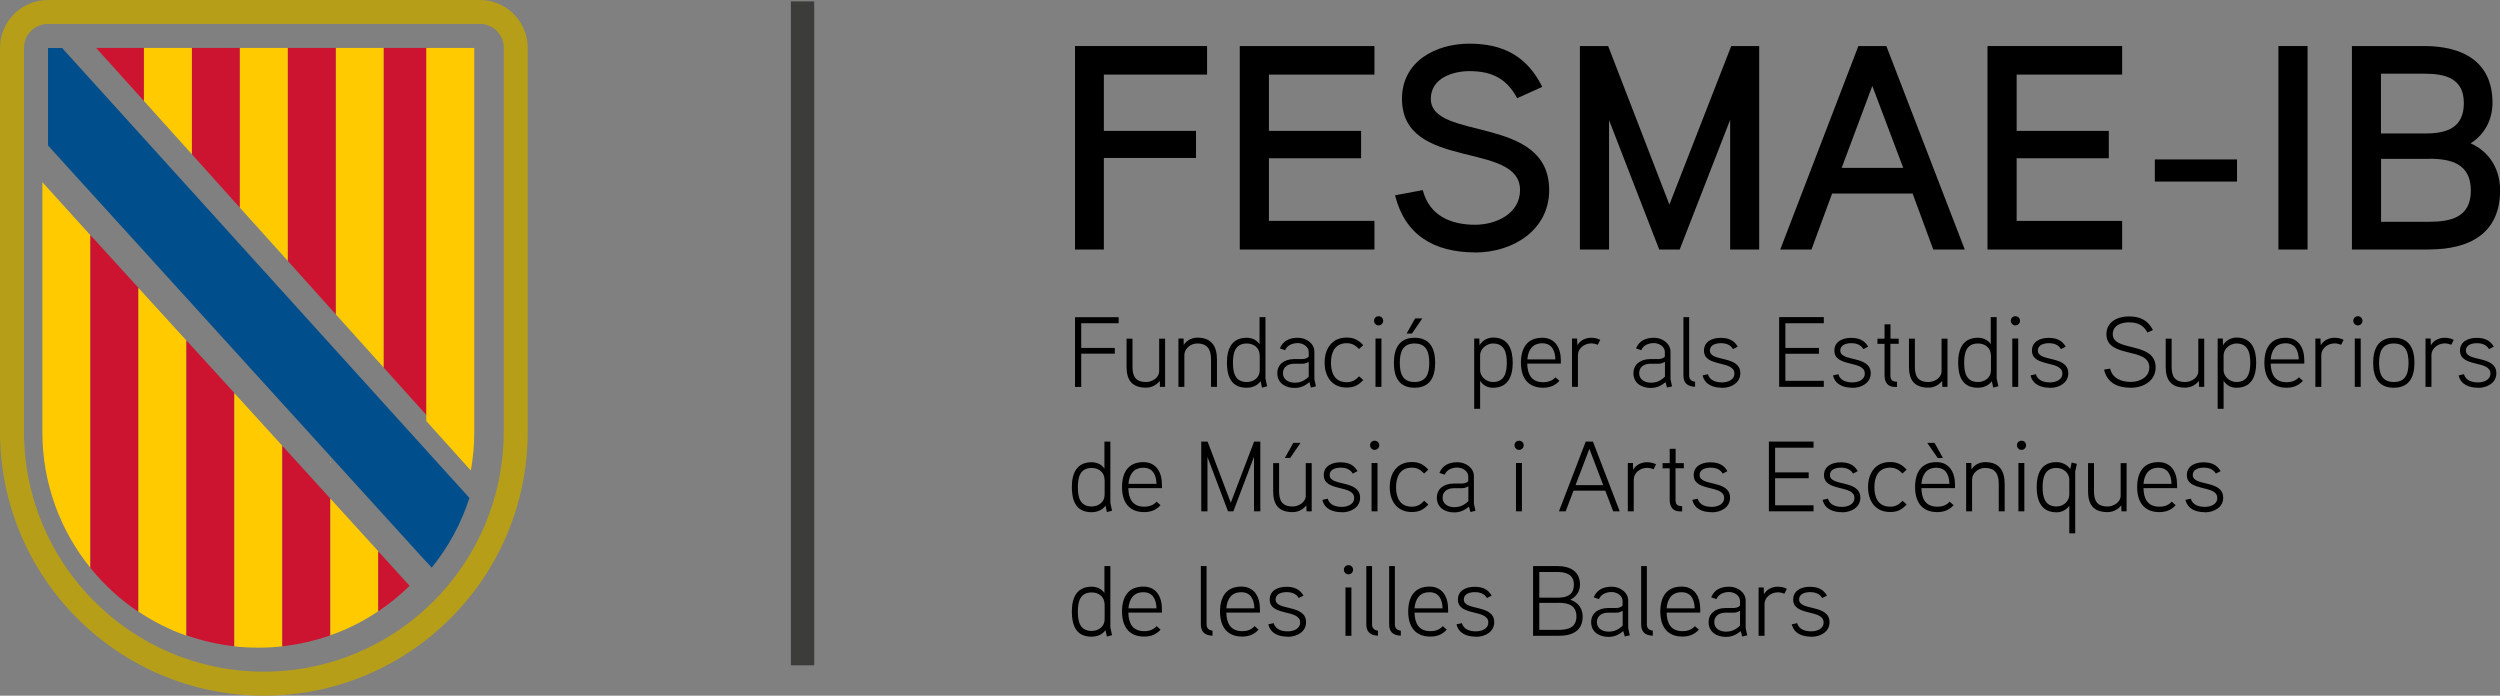 <?xml version="1.0" encoding="UTF-8"?>
<svg id="Capa_2" data-name="Capa 2" xmlns="http://www.w3.org/2000/svg" viewBox="0 0 253.07 70.42">
  <rect x="0" y="0" width="253.07" height="70.42" fill="#808080" stroke="none"/>
  <defs>
    <style>
      .cls-1 {
        fill: #3c3c3b;
      }

      .cls-2 {
        fill: #cc132f;
      }

      .cls-3 {
        fill: #ffcb00;
      }

      .cls-4 {
        fill: #004f8c;
      }

      .cls-5 {
        fill: #b79e19;
      }

      .cls-6 {
        fill: #fff;
      }
    </style>
  </defs>
  <g id="Capa_1-2" data-name="Capa 1">
    <g>
      <g>
        <path class="cls-5" d="M50.99,43.71c0,13.41-10.88,24.28-24.28,24.28S2.43,57.12,2.43,43.71V4.85c0-1.34,1.08-2.43,2.43-2.43h43.71c1.34,0,2.43,1.08,2.43,2.43v38.86h0ZM48.57,0H4.86C2.18,0,0,2.17,0,4.86v38.85c0,14.75,11.96,26.71,26.71,26.71s26.71-11.96,26.71-26.71V4.85c0-2.68-2.17-4.85-4.85-4.85"/>
        <polygon class="cls-2" points="14.57 4.85 9.73 4.85 14.57 10.22 14.57 4.85"/>
        <polygon class="cls-3" points="14.57 9.71 14.57 4.85 19.43 4.85 19.43 15.62 14.57 10.22 14.57 9.71"/>
        <polygon class="cls-2" points="19.43 4.85 24.28 4.85 24.28 21.02 19.43 15.62 19.43 4.85"/>
        <polygon class="cls-3" points="24.28 4.85 29.14 4.85 29.14 26.42 24.28 21.02 24.28 4.85"/>
        <polygon class="cls-2" points="29.14 4.85 34 4.85 34 31.83 29.14 26.42 29.14 4.85"/>
        <polygon class="cls-3" points="34 30.35 34 4.85 38.85 4.85 38.85 33.99 38.85 37.22 34 31.83 34 30.35"/>
        <polygon class="cls-2" points="38.85 4.85 43.71 4.85 43.71 42.62 38.85 37.22 38.85 4.85"/>
        <path class="cls-3" d="M43.15,42.62V4.85h4.86v38.86c0,1.34-.12,2.65-.35,3.92l-4.51-5.01Z"/>
        <path class="cls-3" d="M4.29,43.74c0,5.2,1.82,9.99,4.86,13.74V23.81l-4.86-5.37v25.3Z"/>
        <path class="cls-2" d="M9.15,23.81v33.68c1.39,1.71,3.02,3.21,4.86,4.44V29.13l-4.86-5.33Z"/>
        <path class="cls-3" d="M14.01,29.13v32.78c1.5,1,3.13,1.83,4.86,2.44v-29.88l-4.86-5.33Z"/>
        <path class="cls-2" d="M18.87,64.31c1.55.55,3.17.92,4.86,1.11v-25.63l-4.86-5.33v29.85Z"/>
        <path class="cls-3" d="M23.72,61.92v3.51c.8.09,1.6.13,2.43.13s1.63-.04,2.43-.13v-20.3l-4.86-5.34v22.13Z"/>
        <path class="cls-2" d="M33.44,50.47l-4.86-5.34v20.29c1.69-.19,3.31-.56,4.86-1.11v-13.83Z"/>
        <polygon class="cls-6" points="33.44 46.83 33.5 46.79 33.44 46.71 33.44 46.83"/>
        <path class="cls-3" d="M33.44,64.31c1.73-.61,3.36-1.43,4.86-2.44v-6.06l-4.86-5.34v13.84Z"/>
        <path class="cls-2" d="M38.29,55.81v6.07c1.14-.76,2.2-1.62,3.17-2.58l-3.17-3.49Z"/>
        <path class="cls-4" d="M43.71,57.45c1.68-2.07,2.98-4.46,3.81-7.05l-2.56-2.82L6.29,4.86h-1.43v9.87l37.86,41.67.97,1.05h.02Z"/>
      </g>
      <rect class="cls-1" x="80.06" y=".14" width="2.36" height="67.21"/>
      <g>
        <g>
          <path d="M122.19,7.55h-10.45v5.7h9.33v2.74h-9.33v9.27h-2.92V4.66h13.37v2.89Z"/>
          <path d="M139.13,25.26h-13.63V4.66h13.63v2.89h-10.68v5.7h9.33v2.77h-9.33v6.34h10.68v2.89Z"/>
          <path d="M149.34,25.55c-4.22,0-7.14-1.8-8.12-5.78l2.8-.53c.68,2.6,2.83,3.51,5.31,3.51,2.07,0,4.54-1.09,4.54-3.51,0-5.02-11.95-1.89-11.95-9.24,0-3.78,3.39-5.58,6.82-5.58s5.84,1.27,7.38,4.37l-2.54,1.15c-1.06-1.98-2.54-2.74-4.84-2.74-1.62,0-3.9.68-3.9,2.8,0,4.31,11.98,1.56,11.98,9.24,0,4.07-3.69,6.32-7.5,6.32Z"/>
          <path d="M178.09,25.26h-2.95v-13.13l-5.11,13.13h-2.07l-5.08-13.1v13.1h-2.95V4.66h2.86l6.2,16.05,6.26-16.05h2.83v20.6Z"/>
          <path d="M198.89,25.26h-3.19l-2.09-5.67h-8.15l-2.09,5.67h-3.16l7.91-20.6h2.83l7.94,20.6ZM192.66,16.99l-3.13-8.29-3.1,8.29h6.23Z"/>
          <path d="M214.82,25.26h-13.63V4.66h13.63v2.89h-10.68v5.7h9.33v2.77h-9.33v6.34h10.68v2.89Z"/>
          <path d="M226.45,18.38h-8.32v-2.24h8.32v2.24Z"/>
          <path d="M233.59,25.26h-2.95V4.66h2.95v20.6Z"/>
          <path d="M245.9,25.26h-7.82V4.66h7.32c3.87,0,6.91,1.56,6.91,5.75,0,1.53-.65,3.1-2.21,4.1,2.09.94,2.98,2.83,2.98,4.75,0,4.4-3.13,5.99-7.17,5.99ZM245.42,7.46h-4.4v6.05h4.49c2.12,0,3.9-.53,3.9-3.07s-1.92-2.98-3.98-2.98ZM245.9,16.08h-4.87v6.37h4.87c2.18,0,4.22-.44,4.22-3.16s-2.01-3.22-4.22-3.22Z"/>
        </g>
        <g>
          <path d="M113.24,32.72h-3.79v2.5h3.4v.58h-3.4v3.37h-.63v-7.06h4.42v.62Z"/>
          <path d="M117.94,39.16h-.52l-.02-.6c-.42.51-.93.68-1.39.68-1.41,0-1.97-.75-1.97-2.11v-2.85h.6v2.82c0,.95.27,1.57,1.39,1.57.57,0,1.31-.41,1.31-1.1v-3.29h.6v4.89Z"/>
          <path d="M123.19,39.16h-.6v-2.76c0-.93-.29-1.63-1.4-1.63-.75,0-1.3.6-1.3,1.16v3.23h-.6v-4.89h.52l.02.65c.33-.54.91-.74,1.39-.74,1.42,0,1.97.87,1.97,2.21v2.77Z"/>
          <path d="M127.75,39.24l-.14-.65c-.36.49-.91.66-1.42.66-1.55,0-1.99-1.14-1.99-2.54s.49-2.52,2.01-2.52c.41,0,.98.16,1.29.65v-2.74h.6v6.21s.17.77.17.79l-.53.14ZM127.51,35.95c0-.73-.59-1.18-1.29-1.18-1.25,0-1.41,1.04-1.41,1.95s.16,1.95,1.4,1.95c.7,0,1.31-.45,1.31-1.18v-1.54Z"/>
          <path d="M133.21,39.11l-.51.12-.15-.55c-.5.42-.95.59-1.5.59-.96,0-1.75-.51-1.75-1.49,0-.89.69-1.41,1.67-1.43.1,0,.76,0,.76,0,.25,0,.54-.02.75-.25v-.46c0-.58-.61-.91-1.11-.91s-1.06.19-1.28.72l-.53-.18c.31-.77.96-1.08,1.83-1.08.82,0,1.66.56,1.66,1.41v2.78l.16.74ZM132.48,36.63c-.32.17-.45.19-.68.19h-.79c-.58,0-1.14.28-1.14.96s.62.96,1.18.96,1-.19,1.43-.61v-1.51Z"/>
          <path d="M137.58,35.34c-.34-.36-.7-.6-1.25-.6-1.23,0-1.6.98-1.6,1.98s.36,1.97,1.6,1.97c.56,0,.91-.23,1.25-.6l.42.38c-.5.53-.93.76-1.68.76-1.49,0-2.23-1.11-2.23-2.52s.74-2.54,2.23-2.54c.75,0,1.19.25,1.68.77l-.42.38Z"/>
          <path d="M139.55,32.94c-.25,0-.46-.21-.46-.47s.2-.46.46-.46.47.2.47.46-.21.47-.47.47ZM139.84,39.16h-.6v-4.89h.6v4.89Z"/>
          <path d="M143.19,39.25c-1.57,0-2.09-1.09-2.09-2.52s.53-2.54,2.09-2.54,2.09,1.09,2.09,2.54-.54,2.52-2.09,2.52ZM143.19,34.77c-1.26,0-1.49.97-1.49,1.96s.22,1.94,1.49,1.94,1.49-.96,1.49-1.94-.22-1.96-1.49-1.96ZM143.98,32.23l-1.05,1.53h-.54l.86-1.53h.73Z"/>
          <path d="M151.13,39.25c-.42,0-.94-.14-1.3-.7v2.83h-.6v-7.11h.52l.02.68c.34-.58.92-.78,1.38-.78,1.53,0,1.98,1.2,1.98,2.55s-.46,2.53-1.99,2.53ZM151.13,34.77c-.7,0-1.3.6-1.3,1.18v1.53c0,.62.6,1.19,1.3,1.19,1.23,0,1.4-1.06,1.4-1.95s-.16-1.95-1.4-1.95Z"/>
          <path d="M158.01,36.81h-3.41c.02,1.1.44,1.88,1.61,1.88.54,0,.94-.16,1.25-.5l.4.36c-.43.47-.95.7-1.66.7-1.57,0-2.24-1.06-2.24-2.53s.62-2.53,2.16-2.53c1.27,0,1.88.98,1.88,2.28v.34ZM157.45,36.38c-.03-.89-.36-1.63-1.33-1.63s-1.43.65-1.51,1.63h2.84Z"/>
          <path d="M161.74,34.9c-.2-.08-.43-.14-.66-.14-.71,0-1.35.52-1.35,1.18v3.22h-.6v-4.89h.52l.02.69c.31-.56.9-.77,1.41-.77.32,0,.62.07.91.21l-.25.5Z"/>
          <path d="M169.26,39.11l-.51.12-.15-.55c-.5.42-.95.59-1.5.59-.96,0-1.75-.51-1.75-1.49,0-.89.69-1.41,1.67-1.43.1,0,.76,0,.76,0,.25,0,.54-.02.75-.25v-.46c0-.58-.61-.91-1.11-.91s-1.06.19-1.28.72l-.53-.18c.31-.77.96-1.08,1.83-1.08.82,0,1.66.56,1.66,1.41v2.78l.16.74ZM168.54,36.63c-.32.17-.45.19-.68.19h-.79c-.58,0-1.14.28-1.14.96s.62.96,1.18.96,1-.19,1.43-.61v-1.51Z"/>
          <path d="M171.58,39.15c-.79-.03-1.17-.41-1.17-1.15v-5.9h.58v5.9c0,.3.13.59.6.64v.52Z"/>
          <path d="M174.32,39.25c-.94,0-1.75-.33-1.97-1.25l.54-.12c.18.63.79.83,1.43.83.52,0,1.25-.22,1.25-.9,0-1.37-3.08-.59-3.08-2.32,0-.9.81-1.29,1.67-1.29.81,0,1.36.23,1.75.89l-.48.25c-.27-.46-.73-.6-1.23-.6-.42,0-1.11.12-1.11.75,0,1.18,3.08.44,3.08,2.3,0,.96-.92,1.47-1.83,1.47Z"/>
          <path d="M184.62,39.16h-4.52v-7.06h4.52v.62h-3.89v2.5h3.4v.59h-3.4v2.74h3.89v.62Z"/>
          <path d="M187.52,39.25c-.94,0-1.75-.33-1.97-1.25l.54-.12c.18.63.79.83,1.43.83.52,0,1.25-.22,1.25-.9,0-1.37-3.08-.59-3.08-2.32,0-.9.81-1.29,1.67-1.29.81,0,1.36.23,1.75.89l-.48.25c-.27-.46-.73-.6-1.23-.6-.42,0-1.11.12-1.11.75,0,1.18,3.08.44,3.08,2.3,0,.96-.92,1.47-1.83,1.47Z"/>
          <path d="M192.19,34.8h-.83v3.17c0,.5.18.66.67.67v.53h-.21c-.74,0-1.05-.49-1.05-1.16v-3.2h-.72v-.53h.72v-1.45h.6v1.45h.83v.53Z"/>
          <path d="M197.14,39.16h-.52l-.02-.6c-.42.51-.93.68-1.39.68-1.41,0-1.97-.75-1.97-2.11v-2.85h.6v2.82c0,.95.27,1.57,1.39,1.57.57,0,1.31-.41,1.31-1.1v-3.29h.6v4.89Z"/>
          <path d="M201.77,39.24l-.14-.65c-.36.49-.91.66-1.42.66-1.55,0-1.99-1.14-1.99-2.54s.49-2.52,2.01-2.52c.41,0,.98.16,1.29.65v-2.74h.6v6.21s.17.77.17.79l-.53.14ZM201.53,35.95c0-.73-.59-1.18-1.29-1.18-1.25,0-1.41,1.04-1.41,1.95s.16,1.95,1.4,1.95c.7,0,1.31-.45,1.31-1.18v-1.54Z"/>
          <path d="M204.01,32.94c-.25,0-.46-.21-.46-.47s.2-.46.46-.46.47.2.47.46-.21.47-.47.47ZM204.3,39.16h-.6v-4.89h.6v4.89Z"/>
          <path d="M207.52,39.25c-.94,0-1.75-.33-1.97-1.25l.54-.12c.18.63.79.83,1.43.83.52,0,1.25-.22,1.25-.9,0-1.37-3.08-.59-3.08-2.32,0-.9.81-1.29,1.67-1.29.81,0,1.36.23,1.75.89l-.48.25c-.27-.46-.73-.6-1.23-.6-.42,0-1.11.12-1.11.75,0,1.18,3.08.44,3.08,2.3,0,.96-.92,1.47-1.83,1.47Z"/>
          <path d="M215.71,39.25c-1.42,0-2.41-.53-2.72-1.83l.61-.11c.25,1.03,1.18,1.35,2.11,1.35.86,0,1.86-.45,1.86-1.47,0-2.1-4.34-.87-4.34-3.36,0-1.25,1.12-1.8,2.27-1.8s1.93.39,2.44,1.38l-.56.25c-.41-.77-1.02-1.03-1.88-1.03-.7,0-1.63.27-1.63,1.2,0,1.83,4.34.69,4.34,3.36,0,1.35-1.22,2.06-2.5,2.06Z"/>
          <path d="M223.13,39.16h-.52l-.02-.6c-.42.51-.93.68-1.39.68-1.41,0-1.97-.75-1.97-2.11v-2.85h.6v2.82c0,.95.27,1.57,1.39,1.57.57,0,1.31-.41,1.31-1.1v-3.29h.6v4.89Z"/>
          <path d="M226.39,39.25c-.42,0-.94-.14-1.3-.7v2.83h-.6v-7.11h.52l.02.68c.34-.58.92-.78,1.38-.78,1.53,0,1.98,1.2,1.98,2.55s-.46,2.53-1.99,2.53ZM226.39,34.77c-.7,0-1.3.6-1.3,1.18v1.53c0,.62.6,1.19,1.3,1.19,1.23,0,1.4-1.06,1.4-1.95s-.16-1.95-1.4-1.95Z"/>
          <path d="M233.27,36.81h-3.41c.02,1.1.44,1.88,1.61,1.88.54,0,.94-.16,1.25-.5l.4.36c-.43.47-.95.7-1.66.7-1.57,0-2.24-1.06-2.24-2.53s.62-2.53,2.16-2.53c1.27,0,1.88.98,1.88,2.28v.34ZM232.7,36.38c-.03-.89-.36-1.63-1.33-1.63s-1.43.65-1.51,1.63h2.84Z"/>
          <path d="M236.99,34.9c-.2-.08-.43-.14-.66-.14-.71,0-1.35.52-1.35,1.18v3.22h-.6v-4.89h.52l.02.69c.31-.56.9-.77,1.41-.77.32,0,.62.07.91.21l-.25.5Z"/>
          <path d="M238.68,32.94c-.25,0-.46-.21-.46-.47s.2-.46.46-.46.47.2.47.46-.21.47-.47.47ZM238.97,39.16h-.6v-4.89h.6v4.89Z"/>
          <path d="M242.32,39.25c-1.57,0-2.09-1.09-2.09-2.52s.53-2.54,2.09-2.54,2.09,1.09,2.09,2.54-.54,2.52-2.09,2.52ZM242.32,34.77c-1.26,0-1.49.97-1.49,1.96s.22,1.94,1.49,1.94,1.49-.96,1.49-1.94-.22-1.96-1.49-1.96Z"/>
          <path d="M248.14,34.9c-.2-.08-.43-.14-.66-.14-.71,0-1.35.52-1.35,1.18v3.22h-.6v-4.89h.52l.02.69c.31-.56.9-.77,1.41-.77.32,0,.62.07.91.21l-.25.5Z"/>
          <path d="M250.85,39.25c-.94,0-1.75-.33-1.97-1.25l.54-.12c.18.63.79.83,1.43.83.52,0,1.25-.22,1.25-.9,0-1.37-3.08-.59-3.08-2.32,0-.9.81-1.29,1.67-1.29.81,0,1.36.23,1.75.89l-.48.25c-.27-.46-.73-.6-1.23-.6-.42,0-1.11.12-1.11.75,0,1.18,3.08.44,3.08,2.3,0,.96-.92,1.47-1.83,1.47Z"/>
          <path d="M112.05,51.84l-.14-.65c-.36.49-.91.66-1.42.66-1.55,0-1.99-1.14-1.99-2.54s.49-2.52,2.01-2.52c.41,0,.98.16,1.29.65v-2.74h.6v6.21s.17.77.17.79l-.53.14ZM111.81,48.55c0-.73-.59-1.18-1.29-1.18-1.25,0-1.41,1.04-1.41,1.95s.16,1.95,1.4,1.95c.7,0,1.31-.45,1.31-1.18v-1.54Z"/>
          <path d="M117.63,49.41h-3.41c.02,1.1.44,1.88,1.61,1.88.54,0,.94-.16,1.25-.51l.4.36c-.43.47-.95.7-1.66.7-1.57,0-2.24-1.06-2.24-2.53s.62-2.53,2.16-2.53c1.27,0,1.88.98,1.88,2.28v.34ZM117.07,48.98c-.03-.89-.36-1.63-1.33-1.63s-1.43.65-1.51,1.63h2.84Z"/>
          <path d="M127.57,51.76h-.63v-5.52l-2.09,5.52h-.54l-2.08-5.5v5.5h-.63v-7.06h.64l2.35,6.19,2.36-6.19h.63v7.06Z"/>
          <path d="M132.78,51.76h-.52l-.02-.6c-.42.51-.93.68-1.39.68-1.41,0-1.97-.75-1.97-2.11v-2.85h.6v2.82c0,.95.27,1.57,1.39,1.57.57,0,1.31-.41,1.31-1.1v-3.29h.6v4.89ZM131.65,44.83l-1.05,1.53h-.54l.86-1.53h.73Z"/>
          <path d="M135.83,51.85c-.94,0-1.75-.33-1.97-1.25l.54-.12c.18.63.79.83,1.43.83.52,0,1.25-.22,1.25-.9,0-1.37-3.08-.59-3.08-2.32,0-.9.81-1.29,1.67-1.29.81,0,1.36.23,1.75.89l-.48.25c-.27-.46-.73-.6-1.23-.6-.42,0-1.11.12-1.11.75,0,1.18,3.08.44,3.08,2.3,0,.96-.92,1.47-1.83,1.47Z"/>
          <path d="M139.15,45.54c-.25,0-.46-.21-.46-.47s.2-.46.46-.46.47.2.47.46-.21.47-.47.47ZM139.44,51.76h-.6v-4.89h.6v4.89Z"/>
          <path d="M144.17,47.94c-.34-.36-.7-.6-1.25-.6-1.23,0-1.6.98-1.6,1.98s.36,1.97,1.6,1.97c.56,0,.91-.23,1.25-.6l.42.38c-.5.53-.93.76-1.68.76-1.49,0-2.23-1.11-2.23-2.52s.74-2.54,2.23-2.54c.75,0,1.19.25,1.68.77l-.42.38Z"/>
          <path d="M149.36,51.71l-.51.12-.15-.55c-.5.42-.95.59-1.5.59-.96,0-1.75-.51-1.75-1.49,0-.89.69-1.41,1.67-1.43.1,0,.76,0,.76,0,.25,0,.54-.02.75-.25v-.46c0-.58-.61-.91-1.11-.91s-1.06.19-1.28.72l-.53-.18c.31-.77.96-1.08,1.83-1.08.82,0,1.66.56,1.66,1.41v2.78l.16.74ZM148.64,49.23c-.32.17-.45.19-.68.19h-.79c-.58,0-1.14.28-1.14.96s.62.96,1.18.96,1-.19,1.43-.61v-1.51Z"/>
          <path d="M153.77,45.54c-.25,0-.46-.21-.46-.47s.2-.46.46-.46.47.2.47.46-.21.47-.47.47ZM154.06,51.76h-.6v-4.89h.6v4.89Z"/>
          <path d="M163.97,51.76h-.67l-.8-2.09h-3.22l-.79,2.09h-.68l2.71-7.06h.73l2.71,7.06ZM162.29,49.11l-1.4-3.68-1.4,3.68h2.79Z"/>
          <path d="M167.39,47.5c-.2-.08-.43-.14-.66-.14-.71,0-1.35.52-1.35,1.18v3.22h-.6v-4.89h.52l.02.69c.31-.56.9-.77,1.41-.77.32,0,.62.07.91.21l-.25.5Z"/>
          <path d="M170.44,47.4h-.83v3.17c0,.5.18.66.67.67v.53h-.21c-.74,0-1.05-.49-1.05-1.16v-3.2h-.72v-.53h.72v-1.45h.6v1.45h.83v.53Z"/>
          <path d="M173.28,51.85c-.94,0-1.75-.33-1.97-1.25l.54-.12c.18.63.79.83,1.43.83.52,0,1.25-.22,1.25-.9,0-1.37-3.08-.59-3.08-2.32,0-.9.81-1.29,1.67-1.29.81,0,1.36.23,1.75.89l-.48.25c-.27-.46-.73-.6-1.23-.6-.42,0-1.11.12-1.11.75,0,1.18,3.08.44,3.08,2.3,0,.96-.92,1.47-1.83,1.47Z"/>
          <path d="M183.58,51.76h-4.52v-7.06h4.52v.62h-3.89v2.5h3.4v.59h-3.4v2.74h3.89v.62Z"/>
          <path d="M186.47,51.85c-.94,0-1.75-.33-1.97-1.25l.54-.12c.18.63.79.83,1.43.83.52,0,1.25-.22,1.25-.9,0-1.37-3.08-.59-3.08-2.32,0-.9.81-1.29,1.67-1.29.81,0,1.36.23,1.75.89l-.48.25c-.27-.46-.73-.6-1.23-.6-.42,0-1.11.12-1.11.75,0,1.18,3.08.44,3.08,2.3,0,.96-.92,1.47-1.83,1.47Z"/>
          <path d="M192.59,47.94c-.34-.36-.7-.6-1.25-.6-1.23,0-1.6.98-1.6,1.98s.36,1.97,1.6,1.97c.56,0,.91-.23,1.25-.6l.42.38c-.5.53-.93.76-1.68.76-1.49,0-2.23-1.11-2.23-2.52s.74-2.54,2.23-2.54c.75,0,1.19.25,1.68.77l-.42.38Z"/>
          <path d="M197.91,49.41h-3.41c.02,1.1.44,1.88,1.61,1.88.54,0,.94-.16,1.25-.51l.4.36c-.43.47-.95.7-1.66.7-1.57,0-2.24-1.06-2.24-2.53s.62-2.53,2.16-2.53c1.27,0,1.88.98,1.88,2.28v.34ZM197.34,48.98c-.03-.89-.36-1.63-1.33-1.63s-1.43.65-1.51,1.63h2.84ZM196.68,46.36h-.53l-1.06-1.53h.74l.85,1.53Z"/>
          <path d="M202.93,51.76h-.6v-2.76c0-.93-.29-1.63-1.4-1.63-.75,0-1.3.6-1.3,1.16v3.23h-.6v-4.89h.52l.02.65c.33-.54.91-.74,1.39-.74,1.42,0,1.97.87,1.97,2.21v2.77Z"/>
          <path d="M204.63,45.54c-.25,0-.46-.21-.46-.47s.2-.46.46-.46.47.2.47.46-.21.47-.47.47ZM204.92,51.76h-.6v-4.89h.6v4.89Z"/>
          <path d="M210.24,46.96l-.17.75v6.28h-.6v-2.79c-.38.51-.88.66-1.29.66-1.53,0-2.01-1.16-2.01-2.54s.46-2.54,2-2.54c.5,0,1.04.2,1.4.7l.14-.66.54.14ZM209.47,48.55c0-.67-.6-1.18-1.3-1.18-1.23,0-1.4,1.05-1.4,1.95s.17,1.95,1.41,1.95c.71,0,1.29-.54,1.29-1.19v-1.53Z"/>
          <path d="M215.27,51.76h-.52l-.02-.6c-.42.51-.93.68-1.39.68-1.41,0-1.97-.75-1.97-2.11v-2.85h.6v2.82c0,.95.27,1.57,1.39,1.57.57,0,1.31-.41,1.31-1.1v-3.29h.6v4.89Z"/>
          <path d="M220.39,49.41h-3.41c.02,1.1.44,1.88,1.61,1.88.54,0,.94-.16,1.25-.51l.4.36c-.43.47-.95.7-1.66.7-1.57,0-2.24-1.06-2.24-2.53s.62-2.53,2.16-2.53c1.27,0,1.88.98,1.88,2.28v.34ZM219.82,48.98c-.03-.89-.36-1.63-1.33-1.63s-1.43.65-1.51,1.63h2.84Z"/>
          <path d="M223.2,51.85c-.94,0-1.75-.33-1.97-1.25l.54-.12c.18.63.79.83,1.43.83.52,0,1.25-.22,1.25-.9,0-1.37-3.08-.59-3.08-2.32,0-.9.81-1.29,1.67-1.29.81,0,1.36.23,1.75.89l-.48.25c-.27-.46-.73-.6-1.23-.6-.42,0-1.11.12-1.11.75,0,1.18,3.08.44,3.08,2.3,0,.96-.92,1.47-1.83,1.47Z"/>
          <path d="M112.05,64.44l-.14-.65c-.36.49-.91.66-1.42.66-1.55,0-1.99-1.14-1.99-2.54s.49-2.52,2.01-2.52c.41,0,.98.16,1.29.65v-2.74h.6v6.21s.17.77.17.79l-.53.14ZM111.81,61.15c0-.73-.59-1.18-1.29-1.18-1.25,0-1.41,1.04-1.41,1.95s.16,1.95,1.4,1.95c.7,0,1.31-.45,1.31-1.18v-1.54Z"/>
          <path d="M117.63,62.01h-3.41c.02,1.1.44,1.88,1.61,1.88.54,0,.94-.16,1.25-.51l.4.36c-.43.47-.95.7-1.66.7-1.57,0-2.24-1.06-2.24-2.53s.62-2.53,2.16-2.53c1.27,0,1.88.98,1.88,2.28v.34ZM117.07,61.58c-.03-.89-.36-1.63-1.33-1.63s-1.43.65-1.51,1.63h2.84Z"/>
          <path d="M122.73,64.35c-.79-.03-1.17-.41-1.17-1.15v-5.9h.58v5.9c0,.3.13.59.6.64v.52Z"/>
          <path d="M127.55,62.01h-3.41c.02,1.1.44,1.88,1.61,1.88.54,0,.94-.16,1.25-.51l.4.36c-.43.47-.95.7-1.66.7-1.57,0-2.24-1.06-2.24-2.53s.62-2.53,2.16-2.53c1.27,0,1.88.98,1.88,2.28v.34ZM126.98,61.58c-.03-.89-.36-1.63-1.33-1.63s-1.43.65-1.51,1.63h2.84Z"/>
          <path d="M130.36,64.45c-.94,0-1.75-.33-1.97-1.25l.54-.12c.18.63.79.83,1.43.83.52,0,1.25-.22,1.25-.9,0-1.37-3.08-.59-3.08-2.32,0-.9.81-1.29,1.67-1.29.81,0,1.36.23,1.75.89l-.48.25c-.27-.46-.73-.6-1.23-.6-.42,0-1.11.12-1.11.75,0,1.18,3.08.44,3.08,2.3,0,.96-.92,1.47-1.83,1.47Z"/>
          <path d="M136.5,58.14c-.25,0-.46-.21-.46-.47s.2-.46.46-.46.47.2.47.46-.21.47-.47.47ZM136.8,64.36h-.6v-4.89h.6v4.89Z"/>
          <path d="M139.48,64.35c-.79-.03-1.17-.41-1.17-1.15v-5.9h.58v5.9c0,.3.13.59.6.64v.52Z"/>
          <path d="M141.79,64.35c-.79-.03-1.17-.41-1.17-1.15v-5.9h.58v5.9c0,.3.13.59.6.64v.52Z"/>
          <path d="M146.6,62.01h-3.41c.02,1.1.44,1.88,1.61,1.88.54,0,.94-.16,1.25-.51l.4.36c-.43.47-.95.7-1.66.7-1.57,0-2.24-1.06-2.24-2.53s.62-2.53,2.16-2.53c1.27,0,1.88.98,1.88,2.28v.34ZM146.03,61.58c-.03-.89-.36-1.63-1.33-1.63s-1.43.65-1.51,1.63h2.84Z"/>
          <path d="M149.41,64.45c-.94,0-1.75-.33-1.97-1.25l.54-.12c.18.63.79.83,1.43.83.52,0,1.25-.22,1.25-.9,0-1.37-3.08-.59-3.08-2.32,0-.9.81-1.29,1.67-1.29.81,0,1.36.23,1.75.89l-.48.25c-.27-.46-.73-.6-1.23-.6-.42,0-1.11.12-1.11.75,0,1.18,3.08.44,3.08,2.3,0,.96-.92,1.47-1.83,1.47Z"/>
          <path d="M157.8,64.36h-2.61v-7.06h2.43c1.3,0,2.32.51,2.32,1.88,0,.57-.26,1.16-.98,1.53.9.31,1.25.99,1.25,1.7,0,1.45-1.05,1.95-2.41,1.95ZM157.63,57.9h-1.81v2.6h1.86c.88,0,1.64-.24,1.64-1.31s-.84-1.29-1.69-1.29ZM157.8,61.03h-1.98v2.73h1.98c.9,0,1.78-.22,1.78-1.36s-.86-1.38-1.78-1.38Z"/>
          <path d="M164.98,64.31l-.51.12-.15-.55c-.5.42-.95.59-1.5.59-.96,0-1.75-.51-1.75-1.49,0-.89.69-1.41,1.67-1.43.1,0,.76,0,.76,0,.25,0,.54-.02.75-.25v-.46c0-.58-.61-.91-1.11-.91s-1.06.19-1.28.72l-.53-.18c.31-.77.96-1.08,1.83-1.08.82,0,1.66.56,1.66,1.41v2.78l.16.74ZM164.26,61.83c-.32.17-.45.19-.68.19h-.79c-.58,0-1.14.28-1.14.96s.62.96,1.18.96,1-.19,1.43-.61v-1.51Z"/>
          <path d="M167.3,64.35c-.79-.03-1.17-.41-1.17-1.15v-5.9h.58v5.9c0,.3.13.59.6.64v.52Z"/>
          <path d="M172.12,62.01h-3.41c.02,1.1.44,1.88,1.61,1.88.54,0,.94-.16,1.25-.51l.4.36c-.43.47-.95.7-1.66.7-1.57,0-2.24-1.06-2.24-2.53s.62-2.53,2.16-2.53c1.27,0,1.88.98,1.88,2.28v.34ZM171.55,61.58c-.03-.89-.36-1.63-1.33-1.63s-1.43.65-1.51,1.63h2.84Z"/>
          <path d="M176.87,64.31l-.51.12-.15-.55c-.5.42-.95.59-1.5.59-.96,0-1.75-.51-1.75-1.49,0-.89.69-1.41,1.67-1.43.1,0,.76,0,.76,0,.25,0,.54-.02.75-.25v-.46c0-.58-.61-.91-1.11-.91s-1.06.19-1.28.72l-.53-.18c.31-.77.96-1.08,1.83-1.08.82,0,1.66.56,1.66,1.41v2.78l.16.74ZM176.14,61.83c-.32.17-.45.19-.68.19h-.79c-.58,0-1.14.28-1.14.96s.62.96,1.18.96,1-.19,1.43-.61v-1.51Z"/>
          <path d="M180.63,60.1c-.2-.08-.43-.14-.66-.14-.71,0-1.35.52-1.35,1.18v3.22h-.6v-4.89h.52l.02.69c.31-.56.9-.77,1.41-.77.32,0,.62.07.91.21l-.25.5Z"/>
          <path d="M183.35,64.45c-.94,0-1.75-.33-1.97-1.25l.54-.12c.18.63.79.83,1.43.83.52,0,1.25-.22,1.25-.9,0-1.37-3.08-.59-3.08-2.32,0-.9.81-1.29,1.67-1.29.81,0,1.36.23,1.75.89l-.48.25c-.27-.46-.73-.6-1.23-.6-.42,0-1.11.12-1.11.75,0,1.18,3.08.44,3.08,2.3,0,.96-.92,1.47-1.83,1.47Z"/>
        </g>
      </g>
    </g>
  </g>
</svg>